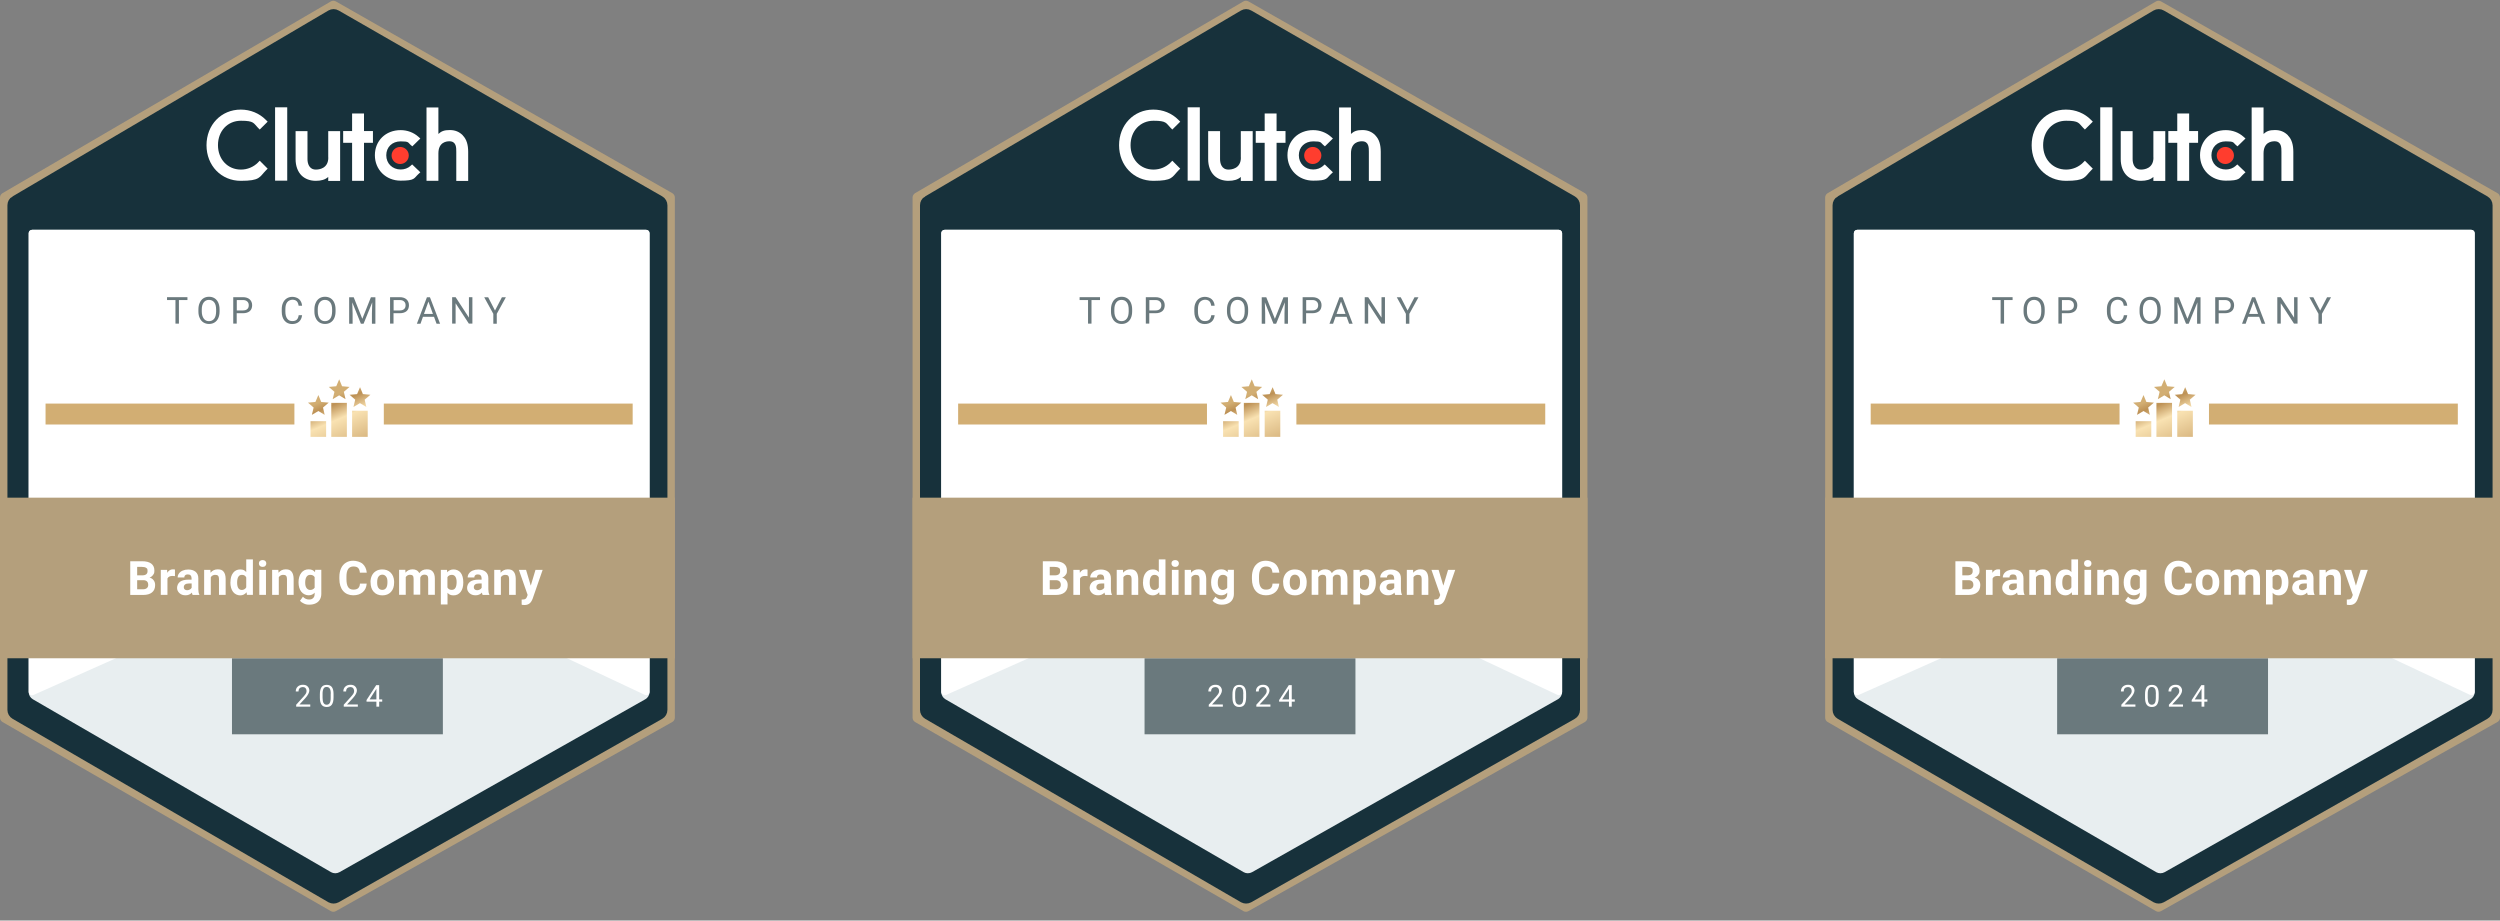 <svg xmlns="http://www.w3.org/2000/svg" width="239" height="88" viewBox="0 0 239 88" fill="none"><rect x="0" y="0" width="239" height="88" fill="#808080" stroke="none"/><g clip-path="url(#clip0_32_431)"><path d="M0.242 18.466L31.629 0.137C31.774 0.048 31.959 0.048 32.112 0.137L64.273 18.466C64.427 18.555 64.515 18.717 64.515 18.886V68.606C64.515 68.784 64.419 68.946 64.265 69.026L32.104 87.105C31.959 87.186 31.774 87.186 31.629 87.105L0.242 69.026C0.089 68.938 0 68.776 0 68.606V18.886C0 18.717 0.089 18.555 0.242 18.466Z" fill="#B49F7C"></path><path d="M1.452 19.209L31.645 1.438C31.798 1.349 31.983 1.349 32.129 1.438L63.064 19.209C63.217 19.298 63.306 19.46 63.306 19.63V67.863C63.306 68.041 63.209 68.203 63.064 68.283L32.129 85.821C31.975 85.901 31.798 85.901 31.645 85.821L1.452 68.283C1.298 68.194 1.21 68.033 1.21 67.863V19.621C1.21 19.452 1.298 19.29 1.452 19.201V19.209Z" fill="#17313B" stroke="#17313B"></path><path fill-rule="evenodd" clip-rule="evenodd" d="M26.298 17.271H27.459V10.259H26.298V17.271Z" fill="white"></path><path fill-rule="evenodd" clip-rule="evenodd" d="M31.387 15.057C31.387 16.132 30.475 16.212 30.201 16.212C29.524 16.212 29.395 15.582 29.395 15.211V12.537H28.258V15.211C28.258 15.873 28.467 16.423 28.838 16.786C29.169 17.109 29.661 17.287 30.185 17.287C30.709 17.287 31.096 17.174 31.379 16.915V17.295H32.516V12.537H31.379V15.066L31.387 15.057Z" fill="white"></path><path fill-rule="evenodd" clip-rule="evenodd" d="M34.798 10.849H33.661V12.529H32.806V13.652H33.661V17.287H34.798V13.652H35.653V12.529H34.798V10.849Z" fill="white"></path><path fill-rule="evenodd" clip-rule="evenodd" d="M39.242 15.865C38.992 16.083 38.661 16.204 38.306 16.204C37.516 16.204 36.927 15.631 36.927 14.847C36.927 14.064 37.492 13.514 38.306 13.514C39.12 13.514 38.992 13.628 39.249 13.846L39.419 13.991L40.185 13.24L39.992 13.07C39.54 12.666 38.935 12.44 38.298 12.44C36.87 12.44 35.838 13.45 35.838 14.839C35.838 16.229 36.903 17.271 38.298 17.271C39.693 17.271 39.556 17.045 39.999 16.641L40.185 16.471L39.403 15.72L39.225 15.873L39.242 15.865Z" fill="white"></path><path fill-rule="evenodd" clip-rule="evenodd" d="M44.241 12.933C43.911 12.61 43.532 12.432 42.999 12.432C42.467 12.432 42.193 12.545 41.911 12.804V10.275H40.774V17.287H41.911V14.662C41.911 13.587 42.685 13.506 42.959 13.506C43.637 13.506 43.62 14.136 43.62 14.516V17.295H44.758V14.524C44.758 13.862 44.612 13.312 44.241 12.949" fill="white"></path><path fill-rule="evenodd" clip-rule="evenodd" d="M38.258 14.048C38.709 14.048 39.08 14.411 39.08 14.864C39.08 15.316 38.709 15.679 38.258 15.679C37.806 15.679 37.435 15.316 37.435 14.864C37.435 14.411 37.806 14.048 38.258 14.048Z" fill="#FF3D2E"></path><path fill-rule="evenodd" clip-rule="evenodd" d="M24.669 15.534C24.234 15.97 23.645 16.212 23.032 16.212C21.766 16.212 20.838 15.227 20.838 13.878C20.838 12.529 21.758 11.543 23.032 11.543C24.306 11.543 24.226 11.778 24.661 12.214L24.83 12.384L25.588 11.632L25.419 11.463C24.79 10.825 23.935 10.477 23.016 10.477C21.145 10.477 19.742 11.939 19.742 13.886C19.742 15.833 21.153 17.287 23.016 17.287C24.879 17.287 24.79 16.931 25.419 16.293L25.588 16.124L24.83 15.364L24.653 15.542L24.669 15.534Z" fill="white"></path><path d="M3.064 21.972H61.773C61.951 21.972 62.096 22.117 62.096 22.295V66.151C62.096 66.442 61.943 66.708 61.685 66.853L32.451 83.381C32.201 83.518 31.895 83.518 31.653 83.381L3.145 66.853C2.895 66.708 2.742 66.442 2.742 66.151V22.295C2.742 22.117 2.887 21.972 3.064 21.972Z" fill="#E8EEF0"></path><path d="M3.064 21.972H61.773C61.951 21.972 62.096 22.117 62.096 22.295V66.135C62.096 66.369 61.854 66.53 61.636 66.425L33.548 53.21C33.338 53.113 33.088 53.105 32.879 53.21L3.194 66.442C2.984 66.538 2.742 66.377 2.742 66.143V22.295C2.742 22.117 2.887 21.972 3.064 21.972Z" fill="white"></path><path d="M17.919 28.685H17.105V30.939H16.774V28.685H15.968V28.41H17.919V28.685Z" fill="#6A797D"></path><path d="M20.992 29.759C20.992 30.01 20.951 30.22 20.871 30.406C20.79 30.591 20.669 30.729 20.516 30.826C20.363 30.923 20.185 30.971 19.984 30.971C19.782 30.971 19.613 30.923 19.451 30.826C19.298 30.729 19.177 30.591 19.097 30.406C19.008 30.228 18.968 30.018 18.968 29.776V29.59C18.968 29.347 19.008 29.129 19.097 28.943C19.177 28.758 19.298 28.612 19.451 28.515C19.605 28.418 19.782 28.37 19.984 28.37C20.185 28.37 20.363 28.418 20.516 28.515C20.669 28.612 20.79 28.758 20.871 28.943C20.951 29.129 20.992 29.347 20.992 29.59V29.751V29.759ZM20.661 29.598C20.661 29.299 20.605 29.065 20.484 28.911C20.363 28.75 20.193 28.669 19.976 28.669C19.758 28.669 19.597 28.75 19.476 28.911C19.355 29.073 19.29 29.291 19.29 29.582V29.767C19.29 30.058 19.355 30.284 19.476 30.454C19.597 30.624 19.766 30.704 19.976 30.704C20.185 30.704 20.355 30.624 20.476 30.47C20.596 30.317 20.653 30.09 20.661 29.8V29.614V29.598Z" fill="#6A797D"></path><path d="M22.629 29.953V30.939H22.298V28.41H23.226C23.5 28.41 23.718 28.483 23.871 28.62C24.024 28.758 24.105 28.951 24.105 29.178C24.105 29.404 24.032 29.614 23.879 29.743C23.726 29.872 23.508 29.945 23.218 29.945H22.621L22.629 29.953ZM22.629 29.678H23.226C23.403 29.678 23.54 29.638 23.637 29.549C23.734 29.468 23.782 29.347 23.782 29.186C23.782 29.024 23.734 28.911 23.637 28.822C23.54 28.733 23.411 28.685 23.25 28.685H22.637V29.678H22.629Z" fill="#6A797D"></path><path d="M28.879 30.139C28.846 30.406 28.75 30.616 28.58 30.761C28.411 30.906 28.193 30.979 27.919 30.979C27.645 30.979 27.379 30.874 27.201 30.656C27.024 30.446 26.935 30.155 26.935 29.8V29.557C26.935 29.323 26.976 29.113 27.064 28.935C27.145 28.758 27.266 28.62 27.419 28.523C27.572 28.427 27.75 28.378 27.951 28.378C28.153 28.378 28.435 28.451 28.596 28.604C28.758 28.758 28.855 28.96 28.879 29.226H28.548C28.516 29.024 28.459 28.879 28.363 28.79C28.266 28.701 28.129 28.653 27.959 28.653C27.79 28.653 27.58 28.733 27.459 28.887C27.338 29.04 27.282 29.267 27.282 29.557V29.8C27.282 30.074 27.338 30.293 27.451 30.454C27.564 30.616 27.726 30.696 27.935 30.696C28.145 30.696 28.258 30.656 28.363 30.567C28.459 30.486 28.524 30.341 28.556 30.131H28.887L28.879 30.139Z" fill="#6A797D"></path><path d="M32.08 29.759C32.08 30.01 32.04 30.22 31.959 30.406C31.879 30.591 31.758 30.729 31.605 30.826C31.451 30.923 31.274 30.971 31.072 30.971C30.871 30.971 30.701 30.923 30.54 30.826C30.387 30.729 30.266 30.591 30.185 30.406C30.096 30.228 30.056 30.018 30.056 29.776V29.59C30.056 29.347 30.096 29.129 30.185 28.943C30.266 28.758 30.387 28.612 30.54 28.515C30.693 28.418 30.871 28.37 31.072 28.37C31.274 28.37 31.451 28.418 31.605 28.515C31.758 28.612 31.879 28.758 31.959 28.943C32.04 29.129 32.08 29.347 32.08 29.59V29.751V29.759ZM31.75 29.598C31.75 29.299 31.693 29.065 31.572 28.911C31.451 28.75 31.282 28.669 31.064 28.669C30.846 28.669 30.685 28.75 30.564 28.911C30.443 29.073 30.379 29.291 30.379 29.582V29.767C30.379 30.058 30.443 30.284 30.564 30.454C30.685 30.624 30.855 30.704 31.064 30.704C31.274 30.704 31.443 30.624 31.564 30.47C31.685 30.317 31.742 30.09 31.75 29.8V29.614V29.598Z" fill="#6A797D"></path><path d="M33.814 28.418L34.637 30.478L35.459 28.418H35.887V30.947H35.556V29.961L35.588 28.903L34.758 30.947H34.5L33.677 28.903L33.709 29.961V30.947H33.379V28.418H33.806H33.814Z" fill="#6A797D"></path><path d="M37.62 29.953V30.939H37.29V28.41H38.217C38.492 28.41 38.709 28.483 38.862 28.62C39.016 28.758 39.096 28.951 39.096 29.178C39.096 29.404 39.024 29.614 38.87 29.743C38.717 29.872 38.499 29.945 38.209 29.945H37.612L37.62 29.953ZM37.62 29.678H38.217C38.395 29.678 38.532 29.638 38.629 29.549C38.725 29.468 38.774 29.347 38.774 29.186C38.774 29.024 38.725 28.911 38.629 28.822C38.532 28.733 38.403 28.685 38.242 28.685H37.629V29.678H37.62Z" fill="#6A797D"></path><path d="M41.491 30.284H40.435L40.201 30.947H39.854L40.814 28.418H41.104L42.072 30.947H41.733L41.491 30.284ZM40.532 30.01H41.387L40.959 28.83L40.532 30.01Z" fill="#6A797D"></path><path d="M45.153 30.939H44.822L43.556 28.992V30.939H43.225V28.41H43.556L44.83 30.365V28.41H45.161V30.939H45.153Z" fill="#6A797D"></path><path d="M47.322 29.687L47.983 28.418H48.362L47.491 30.002V30.947H47.161V30.002L46.29 28.418H46.669L47.322 29.687Z" fill="#6A797D"></path><path d="M22.177 62.928H42.338V70.198H22.177V62.928Z" fill="#6A797D"></path><path d="M0 47.579H64.515V62.928H0V47.579Z" fill="#B49F7C"></path><path d="M12.451 56.869V53.654H13.572C13.96 53.654 14.258 53.727 14.46 53.88C14.661 54.034 14.758 54.252 14.758 54.535C14.758 54.817 14.718 54.833 14.637 54.955C14.556 55.076 14.443 55.165 14.298 55.221C14.46 55.261 14.597 55.342 14.685 55.472C14.782 55.593 14.831 55.746 14.831 55.932C14.831 56.239 14.734 56.473 14.532 56.635C14.338 56.796 14.056 56.877 13.693 56.877H12.443L12.451 56.869ZM13.113 55.003H13.605C13.935 55.003 14.105 54.866 14.105 54.607C14.105 54.349 14.064 54.357 13.976 54.292C13.895 54.228 13.758 54.195 13.572 54.195H13.113V55.003ZM13.113 55.472V56.336H13.677C13.831 56.336 13.951 56.295 14.04 56.223C14.129 56.15 14.169 56.045 14.169 55.916C14.169 55.625 14.016 55.472 13.71 55.464H13.105L13.113 55.472Z" fill="white"></path><path d="M16.709 55.076C16.621 55.068 16.548 55.06 16.484 55.06C16.242 55.06 16.088 55.14 16.008 55.302V56.869H15.371V54.478H15.976L15.992 54.761C16.121 54.543 16.298 54.429 16.524 54.429C16.75 54.429 16.661 54.438 16.726 54.462V55.076H16.709Z" fill="white"></path><path d="M18.411 56.869C18.379 56.812 18.363 56.74 18.347 56.651C18.193 56.821 17.992 56.91 17.742 56.91C17.492 56.91 17.314 56.845 17.161 56.708C17.008 56.57 16.927 56.401 16.927 56.199C16.927 55.997 17.024 55.754 17.209 55.617C17.395 55.48 17.669 55.415 18.024 55.415H18.314V55.278C18.314 55.165 18.282 55.076 18.226 55.011C18.169 54.947 18.08 54.914 17.959 54.914C17.838 54.914 17.766 54.938 17.709 54.995C17.645 55.043 17.621 55.116 17.621 55.205H16.984C16.984 55.068 17.024 54.938 17.113 54.817C17.201 54.696 17.322 54.607 17.476 54.543C17.629 54.478 17.806 54.446 18 54.446C18.29 54.446 18.524 54.518 18.701 54.664C18.871 54.809 18.959 55.019 18.959 55.286V56.32C18.959 56.546 18.992 56.716 19.056 56.837V56.877H18.411V56.869ZM17.887 56.425C17.984 56.425 18.064 56.401 18.145 56.36C18.226 56.32 18.282 56.263 18.322 56.191V55.779H18.08C17.758 55.779 17.588 55.892 17.572 56.11V56.15C17.572 56.231 17.597 56.295 17.653 56.344C17.709 56.392 17.782 56.425 17.879 56.425H17.887Z" fill="white"></path><path d="M20.113 54.478L20.129 54.753C20.298 54.543 20.524 54.429 20.814 54.429C21.105 54.429 21.258 54.502 21.379 54.656C21.5 54.801 21.564 55.027 21.572 55.326V56.869H20.935V55.342C20.935 55.205 20.903 55.108 20.846 55.044C20.79 54.979 20.693 54.955 20.556 54.955C20.419 54.955 20.242 55.027 20.153 55.181V56.869H19.516V54.478H20.113Z" fill="white"></path><path d="M22.032 55.657C22.032 55.286 22.113 54.987 22.282 54.769C22.451 54.551 22.677 54.438 22.968 54.438C23.258 54.438 23.395 54.526 23.54 54.696V53.476H24.177V56.869H23.605L23.572 56.619C23.411 56.821 23.209 56.917 22.959 56.917C22.709 56.917 22.451 56.804 22.282 56.586C22.113 56.368 22.024 56.053 22.024 55.666L22.032 55.657ZM22.669 55.706C22.669 55.932 22.709 56.102 22.782 56.223C22.863 56.344 22.976 56.401 23.121 56.401C23.266 56.401 23.459 56.32 23.54 56.15V55.205C23.459 55.035 23.322 54.955 23.129 54.955C22.822 54.955 22.669 55.205 22.669 55.706Z" fill="white"></path><path d="M24.75 53.864C24.75 53.767 24.782 53.686 24.846 53.63C24.911 53.573 25 53.541 25.105 53.541C25.209 53.541 25.298 53.573 25.363 53.63C25.427 53.694 25.459 53.767 25.459 53.864C25.459 53.961 25.427 54.042 25.363 54.106C25.298 54.171 25.209 54.195 25.105 54.195C25 54.195 24.911 54.163 24.846 54.106C24.782 54.042 24.75 53.961 24.75 53.864ZM25.427 56.869H24.79V54.478H25.427V56.869Z" fill="white"></path><path d="M26.613 54.478L26.629 54.753C26.798 54.543 27.024 54.429 27.314 54.429C27.605 54.429 27.758 54.502 27.879 54.656C28 54.801 28.064 55.027 28.072 55.326V56.869H27.435V55.342C27.435 55.205 27.403 55.108 27.346 55.044C27.29 54.979 27.193 54.955 27.056 54.955C26.919 54.955 26.742 55.027 26.653 55.181V56.869H26.016V54.478H26.613Z" fill="white"></path><path d="M28.54 55.657C28.54 55.294 28.629 54.995 28.798 54.769C28.976 54.543 29.209 54.429 29.5 54.429C29.79 54.429 29.967 54.518 30.113 54.696L30.137 54.47H30.717V56.78C30.717 56.99 30.669 57.168 30.572 57.33C30.475 57.491 30.346 57.604 30.169 57.685C30 57.766 29.798 57.806 29.564 57.806C29.33 57.806 29.217 57.774 29.056 57.701C28.887 57.628 28.766 57.539 28.677 57.434L28.959 57.047C29.121 57.224 29.314 57.313 29.54 57.313C29.766 57.313 29.838 57.265 29.935 57.176C30.032 57.087 30.08 56.958 30.08 56.788V56.659C29.935 56.829 29.742 56.91 29.5 56.91C29.258 56.91 28.983 56.796 28.806 56.57C28.629 56.344 28.54 56.045 28.54 55.673V55.649V55.657ZM29.177 55.706C29.177 55.924 29.217 56.094 29.306 56.215C29.395 56.336 29.516 56.401 29.661 56.401C29.806 56.401 29.992 56.328 30.08 56.182V55.173C29.992 55.027 29.855 54.955 29.669 54.955C29.483 54.955 29.395 55.019 29.306 55.14C29.217 55.27 29.177 55.455 29.177 55.706Z" fill="white"></path><path d="M35.056 55.795C35.032 56.142 34.903 56.417 34.677 56.611C34.443 56.812 34.145 56.91 33.766 56.91C33.387 56.91 33.032 56.772 32.798 56.489C32.564 56.215 32.443 55.827 32.443 55.342V55.148C32.443 54.842 32.5 54.567 32.604 54.333C32.709 54.098 32.871 53.913 33.072 53.791C33.274 53.662 33.508 53.606 33.774 53.606C34.04 53.606 34.443 53.703 34.669 53.904C34.895 54.106 35.024 54.381 35.064 54.745H34.403C34.387 54.535 34.33 54.389 34.233 54.292C34.137 54.195 33.983 54.155 33.782 54.155C33.58 54.155 33.395 54.236 33.29 54.389C33.177 54.551 33.121 54.793 33.121 55.124V55.367C33.121 55.714 33.177 55.964 33.282 56.126C33.387 56.288 33.556 56.368 33.782 56.368C34.008 56.368 34.137 56.32 34.242 56.231C34.338 56.134 34.403 55.997 34.411 55.795H35.072H35.056Z" fill="white"></path><path d="M35.419 55.649C35.419 55.415 35.467 55.197 35.556 55.019C35.645 54.833 35.782 54.688 35.951 54.591C36.12 54.486 36.322 54.438 36.548 54.438C36.87 54.438 37.137 54.535 37.338 54.736C37.54 54.93 37.653 55.205 37.677 55.544V55.706C37.677 56.069 37.58 56.368 37.379 56.586C37.177 56.804 36.903 56.917 36.556 56.917C36.209 56.917 35.935 56.804 35.733 56.586C35.532 56.368 35.427 56.061 35.427 55.682V55.649H35.419ZM36.056 55.698C36.056 55.924 36.096 56.102 36.185 56.215C36.274 56.336 36.395 56.392 36.548 56.392C36.701 56.392 36.822 56.336 36.911 56.215C36.999 56.094 37.04 55.908 37.04 55.641C37.04 55.375 36.999 55.245 36.911 55.124C36.822 55.003 36.701 54.938 36.548 54.938C36.395 54.938 36.274 55.003 36.185 55.124C36.096 55.245 36.056 55.431 36.056 55.69V55.698Z" fill="white"></path><path d="M38.749 54.478L38.766 54.745C38.935 54.535 39.161 54.429 39.451 54.429C39.741 54.429 39.967 54.551 40.08 54.793C40.249 54.551 40.483 54.429 40.798 54.429C41.112 54.429 41.249 54.502 41.379 54.656C41.508 54.809 41.572 55.035 41.572 55.334V56.861H40.935V55.334C40.935 55.197 40.911 55.1 40.854 55.035C40.798 54.971 40.709 54.938 40.572 54.938C40.379 54.938 40.249 55.027 40.177 55.213V56.853H39.54V55.334C39.54 55.197 39.516 55.092 39.459 55.035C39.403 54.971 39.314 54.947 39.185 54.947C39.056 54.947 38.87 55.019 38.79 55.173V56.861H38.153V54.47H38.749V54.478Z" fill="white"></path><path d="M44.29 55.698C44.29 56.069 44.209 56.36 44.04 56.586C43.87 56.804 43.645 56.917 43.362 56.917C43.08 56.917 42.927 56.837 42.782 56.667V57.79H42.145V54.478H42.733L42.758 54.712C42.911 54.526 43.112 54.438 43.362 54.438C43.612 54.438 43.887 54.543 44.048 54.761C44.209 54.979 44.29 55.278 44.29 55.666V55.698ZM43.653 55.649C43.653 55.423 43.612 55.254 43.532 55.132C43.451 55.011 43.338 54.955 43.185 54.955C43.032 54.955 42.846 55.027 42.774 55.181V56.158C42.854 56.32 42.991 56.392 43.193 56.392C43.499 56.392 43.653 56.142 43.653 55.641V55.649Z" fill="white"></path><path d="M46.136 56.869C46.104 56.812 46.088 56.74 46.072 56.651C45.919 56.821 45.717 56.91 45.467 56.91C45.217 56.91 45.04 56.845 44.886 56.708C44.733 56.57 44.653 56.401 44.653 56.199C44.653 55.997 44.749 55.754 44.935 55.617C45.12 55.48 45.395 55.415 45.749 55.415H46.04V55.278C46.04 55.165 46.008 55.076 45.951 55.011C45.895 54.947 45.806 54.914 45.685 54.914C45.564 54.914 45.491 54.938 45.435 54.995C45.37 55.043 45.346 55.116 45.346 55.205H44.709C44.709 55.068 44.749 54.938 44.838 54.817C44.927 54.696 45.048 54.607 45.201 54.543C45.354 54.478 45.532 54.446 45.725 54.446C46.016 54.446 46.249 54.518 46.427 54.664C46.604 54.809 46.685 55.019 46.685 55.286V56.32C46.685 56.546 46.717 56.716 46.782 56.837V56.877H46.136V56.869ZM45.612 56.425C45.709 56.425 45.79 56.401 45.87 56.36C45.951 56.32 46.008 56.263 46.048 56.191V55.779H45.806C45.483 55.779 45.314 55.892 45.298 56.11V56.15C45.298 56.231 45.322 56.295 45.379 56.344C45.435 56.392 45.508 56.425 45.604 56.425H45.612Z" fill="white"></path><path d="M47.846 54.478L47.862 54.753C48.032 54.543 48.258 54.429 48.548 54.429C48.838 54.429 48.991 54.502 49.112 54.656C49.233 54.801 49.298 55.027 49.306 55.326V56.869H48.669V55.342C48.669 55.205 48.636 55.108 48.58 55.044C48.524 54.979 48.427 54.955 48.29 54.955C48.153 54.955 47.975 55.027 47.886 55.181V56.869H47.249V54.478H47.846Z" fill="white"></path><path d="M50.749 55.964L51.193 54.478H51.878L50.919 57.241L50.862 57.37C50.717 57.685 50.483 57.838 50.153 57.838C49.822 57.838 49.967 57.822 49.87 57.798V57.313H49.967C50.088 57.313 50.177 57.297 50.233 57.257C50.29 57.216 50.338 57.16 50.37 57.071L50.443 56.877L49.604 54.478H50.29L50.733 55.964H50.749Z" fill="white"></path><path d="M29.669 67.556H28.314V67.371L29.032 66.579C29.137 66.458 29.209 66.361 29.25 66.288C29.29 66.215 29.306 66.135 29.306 66.054C29.306 65.973 29.274 65.86 29.209 65.787C29.145 65.715 29.056 65.682 28.951 65.682C28.846 65.682 28.717 65.722 28.645 65.795C28.572 65.868 28.54 65.973 28.54 66.102H28.274C28.274 65.908 28.338 65.755 28.459 65.642C28.58 65.529 28.742 65.464 28.951 65.464C29.161 65.464 29.298 65.513 29.403 65.618C29.508 65.722 29.572 65.852 29.572 66.021C29.572 66.191 29.443 66.466 29.185 66.748L28.629 67.346H29.661V67.564L29.669 67.556Z" fill="white"></path><path d="M31.887 66.676C31.887 66.983 31.83 67.209 31.725 67.362C31.621 67.516 31.459 67.589 31.233 67.589C31.008 67.589 30.846 67.516 30.741 67.371C30.637 67.225 30.58 67.007 30.58 66.716V66.369C30.58 66.062 30.637 65.836 30.741 65.69C30.846 65.545 31.008 65.472 31.233 65.472C31.459 65.472 31.621 65.545 31.725 65.682C31.83 65.82 31.887 66.046 31.887 66.344V66.684V66.676ZM31.621 66.312C31.621 66.086 31.588 65.924 31.524 65.828C31.459 65.731 31.363 65.674 31.225 65.674C31.088 65.674 30.991 65.722 30.935 65.828C30.879 65.933 30.838 66.086 30.838 66.296V66.716C30.838 66.942 30.871 67.104 30.935 67.209C31 67.314 31.096 67.371 31.225 67.371C31.354 67.371 31.451 67.322 31.516 67.217C31.58 67.112 31.613 66.959 31.613 66.74V66.312H31.621Z" fill="white"></path><path d="M34.217 67.556H32.862V67.371L33.58 66.579C33.685 66.458 33.758 66.361 33.798 66.288C33.838 66.215 33.854 66.135 33.854 66.054C33.854 65.973 33.822 65.86 33.758 65.787C33.693 65.715 33.604 65.682 33.5 65.682C33.395 65.682 33.266 65.722 33.193 65.795C33.121 65.868 33.088 65.973 33.088 66.102H32.822C32.822 65.908 32.887 65.755 33.008 65.642C33.129 65.529 33.29 65.464 33.5 65.464C33.709 65.464 33.846 65.513 33.951 65.618C34.056 65.722 34.12 65.852 34.12 66.021C34.12 66.191 33.992 66.466 33.733 66.748L33.177 67.346H34.209V67.564L34.217 67.556Z" fill="white"></path><path d="M36.249 66.862H36.54V67.08H36.249V67.556H35.983V67.08H35.04V66.926L35.967 65.496H36.249V66.87V66.862ZM35.338 66.862H35.983V65.844L35.951 65.9L35.338 66.853V66.862Z" fill="white"></path><path d="M36.693 39.582H60.483" stroke="url(#paint0_linear_32_431)" stroke-width="2"></path><path d="M4.355 39.582H28.145" stroke="url(#paint1_linear_32_431)" stroke-width="2"></path><path d="M32.419 37.789L33.032 38.16L32.871 37.458L33.419 36.989L32.701 36.925L32.427 36.262L32.145 36.925L31.435 36.989L31.975 37.458L31.806 38.16L32.427 37.789H32.419ZM30.427 39.291L31.04 39.663L30.879 38.96L31.427 38.492L30.709 38.427L30.435 37.765L30.153 38.427L29.443 38.492L29.983 38.96L29.814 39.663L30.435 39.291H30.427ZM34.411 38.54L35.024 38.912L34.862 38.209L35.411 37.74L34.693 37.676L34.419 37.013L34.137 37.676L33.419 37.74L33.959 38.209L33.79 38.912L34.411 38.54ZM33.161 41.763H31.669V38.516H33.161V41.763ZM31.177 41.763H29.685V40.269H31.177V41.763ZM35.153 41.763H33.661V39.267H35.153V41.763Z" fill="url(#paint2_linear_32_431)"></path></g><g clip-path="url(#clip1_32_431)"><path d="M87.484 18.466L118.871 0.137C119.016 0.048 119.202 0.048 119.355 0.137L151.516 18.466C151.669 18.555 151.758 18.717 151.758 18.886V68.606C151.758 68.784 151.661 68.946 151.508 69.026L119.347 87.105C119.202 87.186 119.016 87.186 118.871 87.105L87.484 69.026C87.331 68.938 87.242 68.776 87.242 68.606V18.886C87.242 18.717 87.331 18.555 87.484 18.466Z" fill="#B49F7C"></path><path d="M88.694 19.209L118.887 1.438C119.04 1.349 119.226 1.349 119.371 1.438L150.306 19.209C150.459 19.298 150.548 19.46 150.548 19.63V67.863C150.548 68.041 150.451 68.203 150.306 68.283L119.371 85.821C119.218 85.901 119.04 85.901 118.887 85.821L88.694 68.283C88.541 68.194 88.452 68.033 88.452 67.863V19.621C88.452 19.452 88.541 19.29 88.694 19.201V19.209Z" fill="#17313B" stroke="#17313B"></path><path fill-rule="evenodd" clip-rule="evenodd" d="M113.54 17.271H114.702V10.259H113.54V17.271Z" fill="white"></path><path fill-rule="evenodd" clip-rule="evenodd" d="M118.629 15.057C118.629 16.132 117.718 16.212 117.444 16.212C116.766 16.212 116.637 15.582 116.637 15.211V12.537H115.5V15.211C115.5 15.873 115.71 16.423 116.081 16.786C116.411 17.109 116.903 17.287 117.427 17.287C117.952 17.287 118.339 17.174 118.621 16.915V17.295H119.758V12.537H118.621V15.066L118.629 15.057Z" fill="white"></path><path fill-rule="evenodd" clip-rule="evenodd" d="M122.04 10.849H120.903V12.529H120.048V13.652H120.903V17.287H122.04V13.652H122.895V12.529H122.04V10.849Z" fill="white"></path><path fill-rule="evenodd" clip-rule="evenodd" d="M126.484 15.865C126.234 16.083 125.903 16.204 125.548 16.204C124.758 16.204 124.169 15.631 124.169 14.847C124.169 14.064 124.734 13.514 125.548 13.514C126.363 13.514 126.234 13.628 126.492 13.846L126.661 13.991L127.427 13.24L127.234 13.07C126.782 12.666 126.177 12.44 125.54 12.44C124.113 12.44 123.081 13.45 123.081 14.839C123.081 16.229 124.145 17.271 125.54 17.271C126.935 17.271 126.798 17.045 127.242 16.641L127.427 16.471L126.645 15.72L126.468 15.873L126.484 15.865Z" fill="white"></path><path fill-rule="evenodd" clip-rule="evenodd" d="M131.484 12.933C131.153 12.61 130.774 12.432 130.242 12.432C129.71 12.432 129.435 12.545 129.153 12.804V10.275H128.016V17.287H129.153V14.662C129.153 13.587 129.927 13.506 130.201 13.506C130.879 13.506 130.863 14.136 130.863 14.516V17.295H132V14.524C132 13.862 131.855 13.312 131.484 12.949" fill="white"></path><path fill-rule="evenodd" clip-rule="evenodd" d="M125.5 14.048C125.952 14.048 126.323 14.411 126.323 14.864C126.323 15.316 125.952 15.679 125.5 15.679C125.048 15.679 124.677 15.316 124.677 14.864C124.677 14.411 125.048 14.048 125.5 14.048Z" fill="#FF3D2E"></path><path fill-rule="evenodd" clip-rule="evenodd" d="M111.911 15.534C111.476 15.97 110.887 16.212 110.274 16.212C109.008 16.212 108.081 15.227 108.081 13.878C108.081 12.529 109 11.543 110.274 11.543C111.548 11.543 111.468 11.778 111.903 12.214L112.073 12.384L112.831 11.632L112.661 11.463C112.032 10.825 111.178 10.477 110.258 10.477C108.387 10.477 106.984 11.939 106.984 13.886C106.984 15.833 108.395 17.287 110.258 17.287C112.121 17.287 112.032 16.931 112.661 16.293L112.831 16.124L112.073 15.364L111.895 15.542L111.911 15.534Z" fill="white"></path><path d="M90.307 21.972H149.016C149.193 21.972 149.338 22.117 149.338 22.295V66.151C149.338 66.442 149.185 66.708 148.927 66.853L119.694 83.381C119.444 83.518 119.137 83.518 118.895 83.381L90.388 66.853C90.138 66.708 89.984 66.442 89.984 66.151V22.295C89.984 22.117 90.129 21.972 90.307 21.972Z" fill="#E8EEF0"></path><path d="M90.307 21.972H149.016C149.193 21.972 149.338 22.117 149.338 22.295V66.135C149.338 66.369 149.096 66.53 148.879 66.425L120.79 53.21C120.581 53.113 120.331 53.105 120.121 53.21L90.436 66.442C90.226 66.538 89.984 66.377 89.984 66.143V22.295C89.984 22.117 90.129 21.972 90.307 21.972Z" fill="white"></path><path d="M105.161 28.685H104.347V30.939H104.016V28.685H103.21V28.41H105.161V28.685Z" fill="#6A797D"></path><path d="M108.234 29.759C108.234 30.01 108.194 30.22 108.113 30.406C108.032 30.591 107.911 30.729 107.758 30.826C107.605 30.923 107.428 30.971 107.226 30.971C107.024 30.971 106.855 30.923 106.694 30.826C106.541 30.729 106.42 30.591 106.339 30.406C106.25 30.228 106.21 30.018 106.21 29.776V29.59C106.21 29.347 106.25 29.129 106.339 28.943C106.42 28.758 106.541 28.612 106.694 28.515C106.847 28.418 107.024 28.37 107.226 28.37C107.428 28.37 107.605 28.418 107.758 28.515C107.911 28.612 108.032 28.758 108.113 28.943C108.194 29.129 108.234 29.347 108.234 29.59V29.751V29.759ZM107.903 29.598C107.903 29.299 107.847 29.065 107.726 28.911C107.605 28.75 107.436 28.669 107.218 28.669C107 28.669 106.839 28.75 106.718 28.911C106.597 29.073 106.532 29.291 106.532 29.582V29.767C106.532 30.058 106.597 30.284 106.718 30.454C106.839 30.624 107.008 30.704 107.218 30.704C107.428 30.704 107.597 30.624 107.718 30.47C107.839 30.317 107.895 30.09 107.903 29.8V29.614V29.598Z" fill="#6A797D"></path><path d="M109.871 29.953V30.939H109.54V28.41H110.468C110.742 28.41 110.96 28.483 111.113 28.62C111.266 28.758 111.347 28.951 111.347 29.178C111.347 29.404 111.274 29.614 111.121 29.743C110.968 29.872 110.75 29.945 110.46 29.945H109.863L109.871 29.953ZM109.871 29.678H110.468C110.645 29.678 110.782 29.638 110.879 29.549C110.976 29.468 111.024 29.347 111.024 29.186C111.024 29.024 110.976 28.911 110.879 28.822C110.782 28.733 110.653 28.685 110.492 28.685H109.879V29.678H109.871Z" fill="#6A797D"></path><path d="M116.121 30.139C116.089 30.406 115.992 30.616 115.823 30.761C115.653 30.906 115.436 30.979 115.161 30.979C114.887 30.979 114.621 30.874 114.444 30.656C114.266 30.446 114.178 30.155 114.178 29.8V29.557C114.178 29.323 114.218 29.113 114.307 28.935C114.387 28.758 114.508 28.62 114.661 28.523C114.815 28.427 114.992 28.378 115.194 28.378C115.395 28.378 115.677 28.451 115.839 28.604C116 28.758 116.097 28.96 116.121 29.226H115.79C115.758 29.024 115.702 28.879 115.605 28.79C115.508 28.701 115.371 28.653 115.202 28.653C115.032 28.653 114.823 28.733 114.702 28.887C114.581 29.04 114.524 29.267 114.524 29.557V29.8C114.524 30.074 114.581 30.293 114.694 30.454C114.807 30.616 114.968 30.696 115.177 30.696C115.387 30.696 115.5 30.656 115.605 30.567C115.702 30.486 115.766 30.341 115.798 30.131H116.129L116.121 30.139Z" fill="#6A797D"></path><path d="M119.323 29.759C119.323 30.01 119.282 30.22 119.202 30.406C119.121 30.591 119 30.729 118.847 30.826C118.694 30.923 118.516 30.971 118.315 30.971C118.113 30.971 117.944 30.923 117.782 30.826C117.629 30.729 117.508 30.591 117.427 30.406C117.339 30.228 117.298 30.018 117.298 29.776V29.59C117.298 29.347 117.339 29.129 117.427 28.943C117.508 28.758 117.629 28.612 117.782 28.515C117.936 28.418 118.113 28.37 118.315 28.37C118.516 28.37 118.694 28.418 118.847 28.515C119 28.612 119.121 28.758 119.202 28.943C119.282 29.129 119.323 29.347 119.323 29.59V29.751V29.759ZM118.992 29.598C118.992 29.299 118.936 29.065 118.815 28.911C118.694 28.75 118.524 28.669 118.306 28.669C118.089 28.669 117.927 28.75 117.806 28.911C117.686 29.073 117.621 29.291 117.621 29.582V29.767C117.621 30.058 117.686 30.284 117.806 30.454C117.927 30.624 118.097 30.704 118.306 30.704C118.516 30.704 118.686 30.624 118.806 30.47C118.927 30.317 118.984 30.09 118.992 29.8V29.614V29.598Z" fill="#6A797D"></path><path d="M121.056 28.418L121.879 30.478L122.702 28.418H123.129V30.947H122.798V29.961L122.831 28.903L122 30.947H121.742L120.919 28.903L120.952 29.961V30.947H120.621V28.418H121.048H121.056Z" fill="#6A797D"></path><path d="M124.863 29.953V30.939H124.532V28.41H125.46C125.734 28.41 125.952 28.483 126.105 28.62C126.258 28.758 126.339 28.951 126.339 29.178C126.339 29.404 126.266 29.614 126.113 29.743C125.96 29.872 125.742 29.945 125.452 29.945H124.855L124.863 29.953ZM124.863 29.678H125.46C125.637 29.678 125.774 29.638 125.871 29.549C125.968 29.468 126.016 29.347 126.016 29.186C126.016 29.024 125.968 28.911 125.871 28.822C125.774 28.733 125.645 28.685 125.484 28.685H124.871V29.678H124.863Z" fill="#6A797D"></path><path d="M128.734 30.284H127.677L127.443 30.947H127.097L128.056 28.418H128.347L129.314 30.947H128.976L128.734 30.284ZM127.774 30.01H128.629L128.202 28.83L127.774 30.01Z" fill="#6A797D"></path><path d="M132.395 30.939H132.064L130.798 28.992V30.939H130.468V28.41H130.798L132.072 30.365V28.41H132.403V30.939H132.395Z" fill="#6A797D"></path><path d="M134.564 29.687L135.226 28.418H135.605L134.734 30.002V30.947H134.403V30.002L133.532 28.418H133.911L134.564 29.687Z" fill="#6A797D"></path><path d="M109.419 62.928H129.581V70.198H109.419V62.928Z" fill="#6A797D"></path><path d="M87.242 47.579H151.758V62.928H87.242V47.579Z" fill="#B49F7C"></path><path d="M99.694 56.869V53.654H100.815C101.202 53.654 101.5 53.727 101.702 53.88C101.903 54.034 102 54.252 102 54.535C102 54.817 101.96 54.833 101.879 54.955C101.799 55.076 101.686 55.165 101.541 55.221C101.702 55.261 101.839 55.342 101.928 55.472C102.024 55.593 102.073 55.746 102.073 55.932C102.073 56.239 101.976 56.473 101.774 56.635C101.581 56.796 101.299 56.877 100.936 56.877H99.686L99.694 56.869ZM100.355 55.003H100.847C101.178 55.003 101.347 54.866 101.347 54.607C101.347 54.349 101.307 54.357 101.218 54.292C101.137 54.228 101 54.195 100.815 54.195H100.355V55.003ZM100.355 55.472V56.336H100.92C101.073 56.336 101.194 56.295 101.282 56.223C101.371 56.15 101.412 56.045 101.412 55.916C101.412 55.625 101.258 55.472 100.952 55.464H100.347L100.355 55.472Z" fill="white"></path><path d="M103.952 55.076C103.863 55.068 103.791 55.06 103.726 55.06C103.484 55.06 103.331 55.14 103.25 55.302V56.869H102.613V54.478H103.218L103.234 54.761C103.363 54.543 103.541 54.429 103.766 54.429C103.992 54.429 103.903 54.438 103.968 54.462V55.076H103.952Z" fill="white"></path><path d="M105.653 56.869C105.621 56.812 105.605 56.74 105.589 56.651C105.436 56.821 105.234 56.91 104.984 56.91C104.734 56.91 104.557 56.845 104.403 56.708C104.25 56.57 104.17 56.401 104.17 56.199C104.17 55.997 104.266 55.754 104.452 55.617C104.637 55.48 104.911 55.415 105.266 55.415H105.557V55.278C105.557 55.165 105.524 55.076 105.468 55.011C105.411 54.947 105.323 54.914 105.202 54.914C105.081 54.914 105.008 54.938 104.952 54.995C104.887 55.043 104.863 55.116 104.863 55.205H104.226C104.226 55.068 104.266 54.938 104.355 54.817C104.444 54.696 104.565 54.607 104.718 54.543C104.871 54.478 105.049 54.446 105.242 54.446C105.532 54.446 105.766 54.518 105.944 54.664C106.113 54.809 106.202 55.019 106.202 55.286V56.32C106.202 56.546 106.234 56.716 106.299 56.837V56.877H105.653V56.869ZM105.129 56.425C105.226 56.425 105.307 56.401 105.387 56.36C105.468 56.32 105.524 56.263 105.565 56.191V55.779H105.323C105 55.779 104.831 55.892 104.815 56.11V56.15C104.815 56.231 104.839 56.295 104.895 56.344C104.952 56.392 105.024 56.425 105.121 56.425H105.129Z" fill="white"></path><path d="M107.355 54.478L107.371 54.753C107.54 54.543 107.766 54.429 108.057 54.429C108.347 54.429 108.5 54.502 108.621 54.656C108.742 54.801 108.807 55.027 108.815 55.326V56.869H108.178V55.342C108.178 55.205 108.145 55.108 108.089 55.044C108.032 54.979 107.936 54.955 107.799 54.955C107.661 54.955 107.484 55.027 107.395 55.181V56.869H106.758V54.478H107.355Z" fill="white"></path><path d="M109.274 55.657C109.274 55.286 109.355 54.987 109.524 54.769C109.694 54.551 109.919 54.438 110.21 54.438C110.5 54.438 110.637 54.526 110.782 54.696V53.476H111.419V56.869H110.847L110.815 56.619C110.653 56.821 110.452 56.917 110.202 56.917C109.952 56.917 109.694 56.804 109.524 56.586C109.355 56.368 109.266 56.053 109.266 55.666L109.274 55.657ZM109.911 55.706C109.911 55.932 109.952 56.102 110.024 56.223C110.105 56.344 110.218 56.401 110.363 56.401C110.508 56.401 110.702 56.32 110.782 56.15V55.205C110.702 55.035 110.565 54.955 110.371 54.955C110.065 54.955 109.911 55.205 109.911 55.706Z" fill="white"></path><path d="M111.992 53.864C111.992 53.767 112.024 53.686 112.089 53.63C112.153 53.573 112.242 53.541 112.347 53.541C112.452 53.541 112.54 53.573 112.605 53.63C112.669 53.694 112.702 53.767 112.702 53.864C112.702 53.961 112.669 54.042 112.605 54.106C112.54 54.171 112.452 54.195 112.347 54.195C112.242 54.195 112.153 54.163 112.089 54.106C112.024 54.042 111.992 53.961 111.992 53.864ZM112.669 56.869H112.032V54.478H112.669V56.869Z" fill="white"></path><path d="M113.855 54.478L113.871 54.753C114.04 54.543 114.266 54.429 114.557 54.429C114.847 54.429 115 54.502 115.121 54.656C115.242 54.801 115.307 55.027 115.315 55.326V56.869H114.677V55.342C114.677 55.205 114.645 55.108 114.589 55.044C114.532 54.979 114.436 54.955 114.298 54.955C114.161 54.955 113.984 55.027 113.895 55.181V56.869H113.258V54.478H113.855Z" fill="white"></path><path d="M115.782 55.657C115.782 55.294 115.871 54.995 116.04 54.769C116.218 54.543 116.452 54.429 116.742 54.429C117.032 54.429 117.21 54.518 117.355 54.696L117.379 54.47H117.96V56.78C117.96 56.99 117.911 57.168 117.815 57.33C117.718 57.491 117.589 57.604 117.411 57.685C117.242 57.766 117.04 57.806 116.806 57.806C116.573 57.806 116.46 57.774 116.298 57.701C116.129 57.628 116.008 57.539 115.919 57.434L116.202 57.047C116.363 57.224 116.556 57.313 116.782 57.313C117.008 57.313 117.081 57.265 117.177 57.176C117.274 57.087 117.323 56.958 117.323 56.788V56.659C117.177 56.829 116.984 56.91 116.742 56.91C116.5 56.91 116.226 56.796 116.048 56.57C115.871 56.344 115.782 56.045 115.782 55.673V55.649V55.657ZM116.419 55.706C116.419 55.924 116.46 56.094 116.548 56.215C116.637 56.336 116.758 56.401 116.903 56.401C117.048 56.401 117.234 56.328 117.323 56.182V55.173C117.234 55.027 117.097 54.955 116.911 54.955C116.726 54.955 116.637 55.019 116.548 55.14C116.46 55.27 116.419 55.455 116.419 55.706Z" fill="white"></path><path d="M122.298 55.795C122.274 56.142 122.145 56.417 121.919 56.611C121.685 56.812 121.387 56.91 121.008 56.91C120.629 56.91 120.274 56.772 120.04 56.489C119.806 56.215 119.685 55.827 119.685 55.342V55.148C119.685 54.842 119.742 54.567 119.847 54.333C119.952 54.098 120.113 53.913 120.315 53.791C120.516 53.662 120.75 53.606 121.016 53.606C121.282 53.606 121.685 53.703 121.911 53.904C122.137 54.106 122.266 54.381 122.306 54.745H121.645C121.629 54.535 121.573 54.389 121.476 54.292C121.379 54.195 121.226 54.155 121.024 54.155C120.823 54.155 120.637 54.236 120.532 54.389C120.419 54.551 120.363 54.793 120.363 55.124V55.367C120.363 55.714 120.419 55.964 120.524 56.126C120.629 56.288 120.798 56.368 121.024 56.368C121.25 56.368 121.379 56.32 121.484 56.231C121.581 56.134 121.645 55.997 121.653 55.795H122.314H122.298Z" fill="white"></path><path d="M122.661 55.649C122.661 55.415 122.71 55.197 122.798 55.019C122.887 54.833 123.024 54.688 123.194 54.591C123.363 54.486 123.564 54.438 123.79 54.438C124.113 54.438 124.379 54.535 124.581 54.736C124.782 54.93 124.895 55.205 124.919 55.544V55.706C124.919 56.069 124.823 56.368 124.621 56.586C124.419 56.804 124.145 56.917 123.798 56.917C123.452 56.917 123.177 56.804 122.976 56.586C122.774 56.368 122.669 56.061 122.669 55.682V55.649H122.661ZM123.298 55.698C123.298 55.924 123.339 56.102 123.427 56.215C123.516 56.336 123.637 56.392 123.79 56.392C123.943 56.392 124.064 56.336 124.153 56.215C124.242 56.094 124.282 55.908 124.282 55.641C124.282 55.375 124.242 55.245 124.153 55.124C124.064 55.003 123.943 54.938 123.79 54.938C123.637 54.938 123.516 55.003 123.427 55.124C123.339 55.245 123.298 55.431 123.298 55.69V55.698Z" fill="white"></path><path d="M125.992 54.478L126.008 54.745C126.177 54.535 126.403 54.429 126.693 54.429C126.984 54.429 127.21 54.551 127.322 54.793C127.492 54.551 127.726 54.429 128.04 54.429C128.355 54.429 128.492 54.502 128.621 54.656C128.75 54.809 128.814 55.035 128.814 55.334V56.861H128.177V55.334C128.177 55.197 128.153 55.1 128.097 55.035C128.04 54.971 127.952 54.938 127.814 54.938C127.621 54.938 127.492 55.027 127.419 55.213V56.853H126.782V55.334C126.782 55.197 126.758 55.092 126.702 55.035C126.645 54.971 126.556 54.947 126.427 54.947C126.298 54.947 126.113 55.019 126.032 55.173V56.861H125.395V54.47H125.992V54.478Z" fill="white"></path><path d="M131.532 55.698C131.532 56.069 131.451 56.36 131.282 56.586C131.113 56.804 130.887 56.917 130.605 56.917C130.322 56.917 130.169 56.837 130.024 56.667V57.79H129.387V54.478H129.976L130 54.712C130.153 54.526 130.355 54.438 130.605 54.438C130.855 54.438 131.129 54.543 131.29 54.761C131.451 54.979 131.532 55.278 131.532 55.666V55.698ZM130.895 55.649C130.895 55.423 130.855 55.254 130.774 55.132C130.693 55.011 130.581 54.955 130.427 54.955C130.274 54.955 130.089 55.027 130.016 55.181V56.158C130.097 56.32 130.234 56.392 130.435 56.392C130.742 56.392 130.895 56.142 130.895 55.641V55.649Z" fill="white"></path><path d="M133.379 56.869C133.347 56.812 133.33 56.74 133.314 56.651C133.161 56.821 132.96 56.91 132.71 56.91C132.46 56.91 132.282 56.845 132.129 56.708C131.976 56.57 131.895 56.401 131.895 56.199C131.895 55.997 131.992 55.754 132.177 55.617C132.363 55.48 132.637 55.415 132.992 55.415H133.282V55.278C133.282 55.165 133.25 55.076 133.193 55.011C133.137 54.947 133.048 54.914 132.927 54.914C132.806 54.914 132.734 54.938 132.677 54.995C132.613 55.043 132.589 55.116 132.589 55.205H131.951C131.951 55.068 131.992 54.938 132.081 54.817C132.169 54.696 132.29 54.607 132.443 54.543C132.597 54.478 132.774 54.446 132.968 54.446C133.258 54.446 133.492 54.518 133.669 54.664C133.847 54.809 133.927 55.019 133.927 55.286V56.32C133.927 56.546 133.96 56.716 134.024 56.837V56.877H133.379V56.869ZM132.855 56.425C132.951 56.425 133.032 56.401 133.113 56.36C133.193 56.32 133.25 56.263 133.29 56.191V55.779H133.048C132.726 55.779 132.556 55.892 132.54 56.11V56.15C132.54 56.231 132.564 56.295 132.621 56.344C132.677 56.392 132.75 56.425 132.847 56.425H132.855Z" fill="white"></path><path d="M135.089 54.478L135.105 54.753C135.274 54.543 135.5 54.429 135.79 54.429C136.08 54.429 136.234 54.502 136.355 54.656C136.476 54.801 136.54 55.027 136.548 55.326V56.869H135.911V55.342C135.911 55.205 135.879 55.108 135.822 55.044C135.766 54.979 135.669 54.955 135.532 54.955C135.395 54.955 135.218 55.027 135.129 55.181V56.869H134.492V54.478H135.089Z" fill="white"></path><path d="M137.992 55.964L138.435 54.478H139.121L138.161 57.241L138.105 57.37C137.959 57.685 137.726 57.838 137.395 57.838C137.064 57.838 137.209 57.822 137.113 57.798V57.313H137.209C137.33 57.313 137.419 57.297 137.476 57.257C137.532 57.216 137.58 57.16 137.613 57.071L137.685 56.877L136.847 54.478H137.532L137.976 55.964H137.992Z" fill="white"></path><path d="M116.911 67.556H115.557V67.371L116.274 66.579C116.379 66.458 116.452 66.361 116.492 66.288C116.532 66.215 116.548 66.135 116.548 66.054C116.548 65.973 116.516 65.86 116.452 65.787C116.387 65.715 116.298 65.682 116.194 65.682C116.089 65.682 115.96 65.722 115.887 65.795C115.815 65.868 115.782 65.973 115.782 66.102H115.516C115.516 65.908 115.581 65.755 115.702 65.642C115.823 65.529 115.984 65.464 116.194 65.464C116.403 65.464 116.54 65.513 116.645 65.618C116.75 65.722 116.815 65.852 116.815 66.021C116.815 66.191 116.686 66.466 116.427 66.748L115.871 67.346H116.903V67.564L116.911 67.556Z" fill="white"></path><path d="M119.129 66.676C119.129 66.983 119.073 67.209 118.968 67.362C118.863 67.516 118.702 67.589 118.476 67.589C118.25 67.589 118.089 67.516 117.984 67.371C117.879 67.225 117.823 67.007 117.823 66.716V66.369C117.823 66.062 117.879 65.836 117.984 65.69C118.089 65.545 118.25 65.472 118.476 65.472C118.702 65.472 118.863 65.545 118.968 65.682C119.073 65.82 119.129 66.046 119.129 66.344V66.684V66.676ZM118.863 66.312C118.863 66.086 118.831 65.924 118.766 65.828C118.702 65.731 118.605 65.674 118.468 65.674C118.331 65.674 118.234 65.722 118.177 65.828C118.121 65.933 118.081 66.086 118.081 66.296V66.716C118.081 66.942 118.113 67.104 118.177 67.209C118.242 67.314 118.339 67.371 118.468 67.371C118.597 67.371 118.694 67.322 118.758 67.217C118.823 67.112 118.855 66.959 118.855 66.74V66.312H118.863Z" fill="white"></path><path d="M121.46 67.556H120.105V67.371L120.823 66.579C120.927 66.458 121 66.361 121.04 66.288C121.081 66.215 121.097 66.135 121.097 66.054C121.097 65.973 121.065 65.86 121 65.787C120.935 65.715 120.847 65.682 120.742 65.682C120.637 65.682 120.508 65.722 120.435 65.795C120.363 65.868 120.331 65.973 120.331 66.102H120.065C120.065 65.908 120.129 65.755 120.25 65.642C120.371 65.529 120.532 65.464 120.742 65.464C120.952 65.464 121.089 65.513 121.194 65.618C121.298 65.722 121.363 65.852 121.363 66.021C121.363 66.191 121.234 66.466 120.976 66.748L120.419 67.346H121.452V67.564L121.46 67.556Z" fill="white"></path><path d="M123.492 66.862H123.782V67.08H123.492V67.556H123.226V67.08H122.282V66.926L123.21 65.496H123.492V66.87V66.862ZM122.581 66.862H123.226V65.844L123.194 65.9L122.581 66.853V66.862Z" fill="white"></path><path d="M123.935 39.582H147.725" stroke="url(#paint3_linear_32_431)" stroke-width="2"></path><path d="M91.597 39.582H115.387" stroke="url(#paint4_linear_32_431)" stroke-width="2"></path><path d="M119.661 37.789L120.274 38.16L120.113 37.458L120.661 36.989L119.944 36.925L119.669 36.262L119.387 36.925L118.677 36.989L119.218 37.458L119.048 38.16L119.669 37.789H119.661ZM117.669 39.291L118.282 39.663L118.121 38.96L118.669 38.492L117.952 38.427L117.677 37.765L117.395 38.427L116.686 38.492L117.226 38.96L117.057 39.663L117.677 39.291H117.669ZM121.653 38.54L122.266 38.912L122.105 38.209L122.653 37.74L121.935 37.676L121.661 37.013L121.379 37.676L120.661 37.74L121.202 38.209L121.032 38.912L121.653 38.54ZM120.403 41.763H118.911V38.516H120.403V41.763ZM118.419 41.763H116.927V40.269H118.419V41.763ZM122.395 41.763H120.903V39.267H122.395V41.763Z" fill="url(#paint5_linear_32_431)"></path></g><g clip-path="url(#clip2_32_431)"><path d="M174.727 18.466L206.113 0.137C206.258 0.048 206.444 0.048 206.597 0.137L238.758 18.466C238.911 18.555 239 18.717 239 18.886V68.606C239 68.784 238.903 68.946 238.75 69.026L206.589 87.105C206.444 87.186 206.258 87.186 206.113 87.105L174.727 69.026C174.573 68.938 174.485 68.776 174.485 68.606V18.886C174.485 18.717 174.573 18.555 174.727 18.466Z" fill="#B49F7C"></path><path d="M175.936 19.209L206.129 1.438C206.283 1.349 206.468 1.349 206.613 1.438L237.548 19.209C237.702 19.298 237.79 19.46 237.79 19.63V67.863C237.79 68.041 237.694 68.203 237.548 68.283L206.613 85.821C206.46 85.901 206.283 85.901 206.129 85.821L175.936 68.283C175.783 68.194 175.694 68.033 175.694 67.863V19.621C175.694 19.452 175.783 19.29 175.936 19.201V19.209Z" fill="#17313B" stroke="#17313B"></path><path fill-rule="evenodd" clip-rule="evenodd" d="M200.783 17.271H201.944V10.259H200.783V17.271Z" fill="white"></path><path fill-rule="evenodd" clip-rule="evenodd" d="M205.871 15.057C205.871 16.132 204.96 16.212 204.686 16.212C204.008 16.212 203.879 15.582 203.879 15.211V12.537H202.742V15.211C202.742 15.873 202.952 16.423 203.323 16.786C203.654 17.109 204.146 17.287 204.67 17.287C205.194 17.287 205.581 17.174 205.863 16.915V17.295H207V12.537H205.863V15.066L205.871 15.057Z" fill="white"></path><path fill-rule="evenodd" clip-rule="evenodd" d="M209.283 10.849H208.146V12.529H207.291V13.652H208.146V17.287H209.283V13.652H210.137V12.529H209.283V10.849Z" fill="white"></path><path fill-rule="evenodd" clip-rule="evenodd" d="M213.726 15.865C213.476 16.083 213.145 16.204 212.791 16.204C212 16.204 211.412 15.631 211.412 14.847C211.412 14.064 211.976 13.514 212.791 13.514C213.605 13.514 213.476 13.628 213.734 13.846L213.904 13.991L214.67 13.24L214.476 13.07C214.024 12.666 213.42 12.44 212.783 12.44C211.355 12.44 210.323 13.45 210.323 14.839C210.323 16.229 211.387 17.271 212.783 17.271C214.178 17.271 214.041 17.045 214.484 16.641L214.67 16.471L213.887 15.72L213.71 15.873L213.726 15.865Z" fill="white"></path><path fill-rule="evenodd" clip-rule="evenodd" d="M218.726 12.933C218.395 12.61 218.016 12.432 217.484 12.432C216.952 12.432 216.678 12.545 216.395 12.804V10.275H215.258V17.287H216.395V14.662C216.395 13.587 217.17 13.506 217.444 13.506C218.121 13.506 218.105 14.136 218.105 14.516V17.295H219.242V14.524C219.242 13.862 219.097 13.312 218.726 12.949" fill="white"></path><path fill-rule="evenodd" clip-rule="evenodd" d="M212.742 14.048C213.194 14.048 213.565 14.411 213.565 14.864C213.565 15.316 213.194 15.679 212.742 15.679C212.291 15.679 211.92 15.316 211.92 14.864C211.92 14.411 212.291 14.048 212.742 14.048Z" fill="#FF3D2E"></path><path fill-rule="evenodd" clip-rule="evenodd" d="M199.154 15.534C198.718 15.97 198.13 16.212 197.517 16.212C196.251 16.212 195.323 15.227 195.323 13.878C195.323 12.529 196.242 11.543 197.517 11.543C198.791 11.543 198.71 11.778 199.146 12.214L199.315 12.384L200.073 11.632L199.904 11.463C199.275 10.825 198.42 10.477 197.501 10.477C195.63 10.477 194.226 11.939 194.226 13.886C194.226 15.833 195.638 17.287 197.501 17.287C199.363 17.287 199.275 16.931 199.904 16.293L200.073 16.124L199.315 15.364L199.138 15.542L199.154 15.534Z" fill="white"></path><path d="M177.549 21.972H236.258C236.436 21.972 236.581 22.117 236.581 22.295V66.151C236.581 66.442 236.427 66.708 236.169 66.853L206.936 83.381C206.686 83.518 206.379 83.518 206.137 83.381L177.63 66.853C177.38 66.708 177.227 66.442 177.227 66.151V22.295C177.227 22.117 177.372 21.972 177.549 21.972Z" fill="#E8EEF0"></path><path d="M177.549 21.972H236.258C236.436 21.972 236.581 22.117 236.581 22.295V66.135C236.581 66.369 236.339 66.53 236.121 66.425L208.033 53.21C207.823 53.113 207.573 53.105 207.363 53.21L177.678 66.442C177.468 66.538 177.227 66.377 177.227 66.143V22.295C177.227 22.117 177.372 21.972 177.549 21.972Z" fill="white"></path><path d="M192.404 28.685H191.589V30.939H191.259V28.685H190.452V28.41H192.404V28.685Z" fill="#6A797D"></path><path d="M195.476 29.759C195.476 30.01 195.436 30.22 195.355 30.406C195.275 30.591 195.154 30.729 195.001 30.826C194.847 30.923 194.67 30.971 194.468 30.971C194.267 30.971 194.097 30.923 193.936 30.826C193.783 30.729 193.662 30.591 193.581 30.406C193.493 30.228 193.452 30.018 193.452 29.776V29.59C193.452 29.347 193.493 29.129 193.581 28.943C193.662 28.758 193.783 28.612 193.936 28.515C194.089 28.418 194.267 28.37 194.468 28.37C194.67 28.37 194.847 28.418 195.001 28.515C195.154 28.612 195.275 28.758 195.355 28.943C195.436 29.129 195.476 29.347 195.476 29.59V29.751V29.759ZM195.146 29.598C195.146 29.299 195.089 29.065 194.968 28.911C194.847 28.75 194.678 28.669 194.46 28.669C194.242 28.669 194.081 28.75 193.96 28.911C193.839 29.073 193.775 29.291 193.775 29.582V29.767C193.775 30.058 193.839 30.284 193.96 30.454C194.081 30.624 194.251 30.704 194.46 30.704C194.67 30.704 194.839 30.624 194.96 30.47C195.081 30.317 195.138 30.09 195.146 29.8V29.614V29.598Z" fill="#6A797D"></path><path d="M197.113 29.953V30.939H196.783V28.41H197.71C197.984 28.41 198.202 28.483 198.355 28.62C198.509 28.758 198.589 28.951 198.589 29.178C198.589 29.404 198.517 29.614 198.363 29.743C198.21 29.872 197.992 29.945 197.702 29.945H197.105L197.113 29.953ZM197.113 29.678H197.71C197.888 29.678 198.025 29.638 198.121 29.549C198.218 29.468 198.267 29.347 198.267 29.186C198.267 29.024 198.218 28.911 198.121 28.822C198.025 28.733 197.896 28.685 197.734 28.685H197.121V29.678H197.113Z" fill="#6A797D"></path><path d="M203.363 30.139C203.331 30.406 203.234 30.616 203.065 30.761C202.896 30.906 202.678 30.979 202.404 30.979C202.129 30.979 201.863 30.874 201.686 30.656C201.509 30.446 201.42 30.155 201.42 29.8V29.557C201.42 29.323 201.46 29.113 201.549 28.935C201.629 28.758 201.75 28.62 201.904 28.523C202.057 28.427 202.234 28.378 202.436 28.378C202.638 28.378 202.92 28.451 203.081 28.604C203.242 28.758 203.339 28.96 203.363 29.226H203.033C203 29.024 202.944 28.879 202.847 28.79C202.75 28.701 202.613 28.653 202.444 28.653C202.275 28.653 202.065 28.733 201.944 28.887C201.823 29.04 201.767 29.267 201.767 29.557V29.8C201.767 30.074 201.823 30.293 201.936 30.454C202.049 30.616 202.21 30.696 202.42 30.696C202.629 30.696 202.742 30.656 202.847 30.567C202.944 30.486 203.009 30.341 203.041 30.131H203.371L203.363 30.139Z" fill="#6A797D"></path><path d="M206.565 29.759C206.565 30.01 206.525 30.22 206.444 30.406C206.363 30.591 206.242 30.729 206.089 30.826C205.936 30.923 205.758 30.971 205.557 30.971C205.355 30.971 205.186 30.923 205.025 30.826C204.871 30.729 204.75 30.591 204.67 30.406C204.581 30.228 204.541 30.018 204.541 29.776V29.59C204.541 29.347 204.581 29.129 204.67 28.943C204.75 28.758 204.871 28.612 205.025 28.515C205.178 28.418 205.355 28.37 205.557 28.37C205.758 28.37 205.936 28.418 206.089 28.515C206.242 28.612 206.363 28.758 206.444 28.943C206.525 29.129 206.565 29.347 206.565 29.59V29.751V29.759ZM206.234 29.598C206.234 29.299 206.178 29.065 206.057 28.911C205.936 28.75 205.767 28.669 205.549 28.669C205.331 28.669 205.17 28.75 205.049 28.911C204.928 29.073 204.863 29.291 204.863 29.582V29.767C204.863 30.058 204.928 30.284 205.049 30.454C205.17 30.624 205.339 30.704 205.549 30.704C205.758 30.704 205.928 30.624 206.049 30.47C206.17 30.317 206.226 30.09 206.234 29.8V29.614V29.598Z" fill="#6A797D"></path><path d="M208.299 28.418L209.121 30.478L209.944 28.418H210.371V30.947H210.041V29.961L210.073 28.903L209.242 30.947H208.984L208.162 28.903L208.194 29.961V30.947H207.863V28.418H208.291H208.299Z" fill="#6A797D"></path><path d="M212.105 29.953V30.939H211.775V28.41H212.702C212.976 28.41 213.194 28.483 213.347 28.62C213.5 28.758 213.581 28.951 213.581 29.178C213.581 29.404 213.508 29.614 213.355 29.743C213.202 29.872 212.984 29.945 212.694 29.945H212.097L212.105 29.953ZM212.105 29.678H212.702C212.879 29.678 213.016 29.638 213.113 29.549C213.21 29.468 213.258 29.347 213.258 29.186C213.258 29.024 213.21 28.911 213.113 28.822C213.016 28.733 212.887 28.685 212.726 28.685H212.113V29.678H212.105Z" fill="#6A797D"></path><path d="M215.976 30.284H214.92L214.686 30.947H214.339L215.299 28.418H215.589L216.557 30.947H216.218L215.976 30.284ZM215.016 30.01H215.871L215.444 28.83L215.016 30.01Z" fill="#6A797D"></path><path d="M219.637 30.939H219.307L218.041 28.992V30.939H217.71V28.41H218.041L219.315 30.365V28.41H219.645V30.939H219.637Z" fill="#6A797D"></path><path d="M221.807 29.687L222.468 28.418H222.847L221.976 30.002V30.947H221.645V30.002L220.774 28.418H221.153L221.807 29.687Z" fill="#6A797D"></path><path d="M196.662 62.928H216.823V70.198H196.662V62.928Z" fill="#6A797D"></path><path d="M174.485 47.579H239V62.928H174.485V47.579Z" fill="#B49F7C"></path><path d="M186.936 56.869V53.654H188.057C188.444 53.654 188.743 53.727 188.944 53.88C189.146 54.034 189.243 54.252 189.243 54.535C189.243 54.817 189.202 54.833 189.122 54.955C189.041 55.076 188.928 55.165 188.783 55.221C188.944 55.261 189.081 55.342 189.17 55.472C189.267 55.593 189.315 55.746 189.315 55.932C189.315 56.239 189.218 56.473 189.017 56.635C188.823 56.796 188.541 56.877 188.178 56.877H186.928L186.936 56.869ZM187.597 55.003H188.089C188.42 55.003 188.589 54.866 188.589 54.607C188.589 54.349 188.549 54.357 188.46 54.292C188.38 54.228 188.243 54.195 188.057 54.195H187.597V55.003ZM187.597 55.472V56.336H188.162C188.315 56.336 188.436 56.295 188.525 56.223C188.614 56.15 188.654 56.045 188.654 55.916C188.654 55.625 188.501 55.472 188.194 55.464H187.589L187.597 55.472Z" fill="white"></path><path d="M191.194 55.076C191.105 55.068 191.033 55.06 190.968 55.06C190.726 55.06 190.573 55.14 190.493 55.302V56.869H189.855V54.478H190.46L190.476 54.761C190.605 54.543 190.783 54.429 191.009 54.429C191.234 54.429 191.146 54.438 191.21 54.462V55.076H191.194Z" fill="white"></path><path d="M192.896 56.869C192.863 56.812 192.847 56.74 192.831 56.651C192.678 56.821 192.476 56.91 192.226 56.91C191.976 56.91 191.799 56.845 191.646 56.708C191.493 56.57 191.412 56.401 191.412 56.199C191.412 55.997 191.509 55.754 191.694 55.617C191.88 55.48 192.154 55.415 192.509 55.415H192.799V55.278C192.799 55.165 192.767 55.076 192.71 55.011C192.654 54.947 192.565 54.914 192.444 54.914C192.323 54.914 192.251 54.938 192.194 54.995C192.13 55.043 192.105 55.116 192.105 55.205H191.468C191.468 55.068 191.509 54.938 191.597 54.817C191.686 54.696 191.807 54.607 191.96 54.543C192.113 54.478 192.291 54.446 192.484 54.446C192.775 54.446 193.009 54.518 193.186 54.664C193.355 54.809 193.444 55.019 193.444 55.286V56.32C193.444 56.546 193.476 56.716 193.541 56.837V56.877H192.896V56.869ZM192.372 56.425C192.468 56.425 192.549 56.401 192.63 56.36C192.71 56.32 192.767 56.263 192.807 56.191V55.779H192.565C192.243 55.779 192.073 55.892 192.057 56.11V56.15C192.057 56.231 192.081 56.295 192.138 56.344C192.194 56.392 192.267 56.425 192.363 56.425H192.372Z" fill="white"></path><path d="M194.597 54.478L194.613 54.753C194.783 54.543 195.009 54.429 195.299 54.429C195.589 54.429 195.742 54.502 195.863 54.656C195.984 54.801 196.049 55.027 196.057 55.326V56.869H195.42V55.342C195.42 55.205 195.388 55.108 195.331 55.044C195.275 54.979 195.178 54.955 195.041 54.955C194.904 54.955 194.726 55.027 194.638 55.181V56.869H194.001V54.478H194.597Z" fill="white"></path><path d="M196.517 55.657C196.517 55.286 196.597 54.987 196.767 54.769C196.936 54.551 197.162 54.438 197.452 54.438C197.742 54.438 197.88 54.526 198.025 54.696V53.476H198.662V56.869H198.089L198.057 56.619C197.896 56.821 197.694 56.917 197.444 56.917C197.194 56.917 196.936 56.804 196.767 56.586C196.597 56.368 196.509 56.053 196.509 55.666L196.517 55.657ZM197.154 55.706C197.154 55.932 197.194 56.102 197.267 56.223C197.347 56.344 197.46 56.401 197.605 56.401C197.75 56.401 197.944 56.32 198.025 56.15V55.205C197.944 55.035 197.807 54.955 197.613 54.955C197.307 54.955 197.154 55.205 197.154 55.706Z" fill="white"></path><path d="M199.234 53.864C199.234 53.767 199.267 53.686 199.331 53.63C199.396 53.573 199.484 53.541 199.589 53.541C199.694 53.541 199.783 53.573 199.847 53.63C199.912 53.694 199.944 53.767 199.944 53.864C199.944 53.961 199.912 54.042 199.847 54.106C199.783 54.171 199.694 54.195 199.589 54.195C199.484 54.195 199.396 54.163 199.331 54.106C199.267 54.042 199.234 53.961 199.234 53.864ZM199.912 56.869H199.275V54.478H199.912V56.869Z" fill="white"></path><path d="M201.097 54.478L201.113 54.753C201.283 54.543 201.509 54.429 201.799 54.429C202.089 54.429 202.242 54.502 202.363 54.656C202.484 54.801 202.549 55.027 202.557 55.326V56.869H201.92V55.342C201.92 55.205 201.888 55.108 201.831 55.044C201.775 54.979 201.678 54.955 201.541 54.955C201.404 54.955 201.226 55.027 201.138 55.181V56.869H200.5V54.478H201.097Z" fill="white"></path><path d="M203.025 55.657C203.025 55.294 203.113 54.995 203.283 54.769C203.46 54.543 203.694 54.429 203.984 54.429C204.275 54.429 204.452 54.518 204.597 54.696L204.621 54.47H205.202V56.78C205.202 56.99 205.154 57.168 205.057 57.33C204.96 57.491 204.831 57.604 204.654 57.685C204.484 57.766 204.283 57.806 204.049 57.806C203.815 57.806 203.702 57.774 203.541 57.701C203.371 57.628 203.25 57.539 203.162 57.434L203.444 57.047C203.605 57.224 203.799 57.313 204.025 57.313C204.25 57.313 204.323 57.265 204.42 57.176C204.517 57.087 204.565 56.958 204.565 56.788V56.659C204.42 56.829 204.226 56.91 203.984 56.91C203.742 56.91 203.468 56.796 203.291 56.57C203.113 56.344 203.025 56.045 203.025 55.673V55.649V55.657ZM203.662 55.706C203.662 55.924 203.702 56.094 203.791 56.215C203.879 56.336 204 56.401 204.146 56.401C204.291 56.401 204.476 56.328 204.565 56.182V55.173C204.476 55.027 204.339 54.955 204.154 54.955C203.968 54.955 203.879 55.019 203.791 55.14C203.702 55.27 203.662 55.455 203.662 55.706Z" fill="white"></path><path d="M209.541 55.795C209.516 56.142 209.387 56.417 209.162 56.611C208.928 56.812 208.629 56.91 208.25 56.91C207.871 56.91 207.517 56.772 207.283 56.489C207.049 56.215 206.928 55.827 206.928 55.342V55.148C206.928 54.842 206.984 54.567 207.089 54.333C207.194 54.098 207.355 53.913 207.557 53.791C207.758 53.662 207.992 53.606 208.258 53.606C208.525 53.606 208.928 53.703 209.154 53.904C209.379 54.106 209.508 54.381 209.549 54.745H208.887C208.871 54.535 208.815 54.389 208.718 54.292C208.621 54.195 208.468 54.155 208.267 54.155C208.065 54.155 207.879 54.236 207.775 54.389C207.662 54.551 207.605 54.793 207.605 55.124V55.367C207.605 55.714 207.662 55.964 207.767 56.126C207.871 56.288 208.041 56.368 208.267 56.368C208.492 56.368 208.621 56.32 208.726 56.231C208.823 56.134 208.887 55.997 208.896 55.795H209.557H209.541Z" fill="white"></path><path d="M209.904 55.649C209.904 55.415 209.952 55.197 210.041 55.019C210.129 54.833 210.266 54.688 210.436 54.591C210.605 54.486 210.807 54.438 211.033 54.438C211.355 54.438 211.621 54.535 211.823 54.736C212.025 54.93 212.137 55.205 212.162 55.544V55.706C212.162 56.069 212.065 56.368 211.863 56.586C211.662 56.804 211.387 56.917 211.041 56.917C210.694 56.917 210.42 56.804 210.218 56.586C210.016 56.368 209.912 56.061 209.912 55.682V55.649H209.904ZM210.541 55.698C210.541 55.924 210.581 56.102 210.67 56.215C210.758 56.336 210.879 56.392 211.033 56.392C211.186 56.392 211.307 56.336 211.395 56.215C211.484 56.094 211.525 55.908 211.525 55.641C211.525 55.375 211.484 55.245 211.395 55.124C211.307 55.003 211.186 54.938 211.033 54.938C210.879 54.938 210.758 55.003 210.67 55.124C210.581 55.245 210.541 55.431 210.541 55.69V55.698Z" fill="white"></path><path d="M213.234 54.478L213.25 54.745C213.42 54.535 213.645 54.429 213.936 54.429C214.226 54.429 214.452 54.551 214.565 54.793C214.734 54.551 214.968 54.429 215.283 54.429C215.597 54.429 215.734 54.502 215.863 54.656C215.992 54.809 216.057 55.035 216.057 55.334V56.861H215.42V55.334C215.42 55.197 215.395 55.1 215.339 55.035C215.283 54.971 215.194 54.938 215.057 54.938C214.863 54.938 214.734 55.027 214.662 55.213V56.853H214.024V55.334C214.024 55.197 214 55.092 213.944 55.035C213.887 54.971 213.799 54.947 213.67 54.947C213.541 54.947 213.355 55.019 213.275 55.173V56.861H212.637V54.47H213.234V54.478Z" fill="white"></path><path d="M218.774 55.698C218.774 56.069 218.694 56.36 218.524 56.586C218.355 56.804 218.129 56.917 217.847 56.917C217.565 56.917 217.412 56.837 217.266 56.667V57.79H216.629V54.478H217.218L217.242 54.712C217.395 54.526 217.597 54.438 217.847 54.438C218.097 54.438 218.371 54.543 218.533 54.761C218.694 54.979 218.774 55.278 218.774 55.666V55.698ZM218.137 55.649C218.137 55.423 218.097 55.254 218.016 55.132C217.936 55.011 217.823 54.955 217.67 54.955C217.516 54.955 217.331 55.027 217.258 55.181V56.158C217.339 56.32 217.476 56.392 217.678 56.392C217.984 56.392 218.137 56.142 218.137 55.641V55.649Z" fill="white"></path><path d="M220.621 56.869C220.589 56.812 220.573 56.74 220.557 56.651C220.403 56.821 220.202 56.91 219.952 56.91C219.702 56.91 219.524 56.845 219.371 56.708C219.218 56.57 219.137 56.401 219.137 56.199C219.137 55.997 219.234 55.754 219.42 55.617C219.605 55.48 219.879 55.415 220.234 55.415H220.524V55.278C220.524 55.165 220.492 55.076 220.436 55.011C220.379 54.947 220.291 54.914 220.17 54.914C220.049 54.914 219.976 54.938 219.92 54.995C219.855 55.043 219.831 55.116 219.831 55.205H219.194C219.194 55.068 219.234 54.938 219.323 54.817C219.412 54.696 219.532 54.607 219.686 54.543C219.839 54.478 220.016 54.446 220.21 54.446C220.5 54.446 220.734 54.518 220.912 54.664C221.089 54.809 221.17 55.019 221.17 55.286V56.32C221.17 56.546 221.202 56.716 221.266 56.837V56.877H220.621V56.869ZM220.097 56.425C220.194 56.425 220.274 56.401 220.355 56.36C220.436 56.32 220.492 56.263 220.532 56.191V55.779H220.291C219.968 55.779 219.799 55.892 219.782 56.11V56.15C219.782 56.231 219.807 56.295 219.863 56.344C219.92 56.392 219.992 56.425 220.089 56.425H220.097Z" fill="white"></path><path d="M222.331 54.478L222.347 54.753C222.516 54.543 222.742 54.429 223.032 54.429C223.323 54.429 223.476 54.502 223.597 54.656C223.718 54.801 223.782 55.027 223.791 55.326V56.869H223.153V55.342C223.153 55.205 223.121 55.108 223.065 55.044C223.008 54.979 222.911 54.955 222.774 54.955C222.637 54.955 222.46 55.027 222.371 55.181V56.869H221.734V54.478H222.331Z" fill="white"></path><path d="M225.234 55.964L225.678 54.478H226.363L225.403 57.241L225.347 57.37C225.202 57.685 224.968 57.838 224.637 57.838C224.307 57.838 224.452 57.822 224.355 57.798V57.313H224.452C224.573 57.313 224.661 57.297 224.718 57.257C224.774 57.216 224.823 57.16 224.855 57.071L224.928 56.877L224.089 54.478H224.774L225.218 55.964H225.234Z" fill="white"></path><path d="M204.154 67.556H202.799V67.371L203.517 66.579C203.621 66.458 203.694 66.361 203.734 66.288C203.775 66.215 203.791 66.135 203.791 66.054C203.791 65.973 203.759 65.86 203.694 65.787C203.629 65.715 203.541 65.682 203.436 65.682C203.331 65.682 203.202 65.722 203.129 65.795C203.057 65.868 203.025 65.973 203.025 66.102H202.759C202.759 65.908 202.823 65.755 202.944 65.642C203.065 65.529 203.226 65.464 203.436 65.464C203.646 65.464 203.783 65.513 203.888 65.618C203.992 65.722 204.057 65.852 204.057 66.021C204.057 66.191 203.928 66.466 203.67 66.748L203.113 67.346H204.146V67.564L204.154 67.556Z" fill="white"></path><path d="M206.371 66.676C206.371 66.983 206.315 67.209 206.21 67.362C206.105 67.516 205.944 67.589 205.718 67.589C205.492 67.589 205.331 67.516 205.226 67.371C205.121 67.225 205.065 67.007 205.065 66.716V66.369C205.065 66.062 205.121 65.836 205.226 65.69C205.331 65.545 205.492 65.472 205.718 65.472C205.944 65.472 206.105 65.545 206.21 65.682C206.315 65.82 206.371 66.046 206.371 66.344V66.684V66.676ZM206.105 66.312C206.105 66.086 206.073 65.924 206.008 65.828C205.944 65.731 205.847 65.674 205.71 65.674C205.573 65.674 205.476 65.722 205.42 65.828C205.363 65.933 205.323 66.086 205.323 66.296V66.716C205.323 66.942 205.355 67.104 205.42 67.209C205.484 67.314 205.581 67.371 205.71 67.371C205.839 67.371 205.936 67.322 206 67.217C206.065 67.112 206.097 66.959 206.097 66.74V66.312H206.105Z" fill="white"></path><path d="M208.702 67.556H207.347V67.371L208.065 66.579C208.17 66.458 208.242 66.361 208.283 66.288C208.323 66.215 208.339 66.135 208.339 66.054C208.339 65.973 208.307 65.86 208.242 65.787C208.178 65.715 208.089 65.682 207.984 65.682C207.879 65.682 207.75 65.722 207.678 65.795C207.605 65.868 207.573 65.973 207.573 66.102H207.307C207.307 65.908 207.371 65.755 207.492 65.642C207.613 65.529 207.775 65.464 207.984 65.464C208.194 65.464 208.331 65.513 208.436 65.618C208.541 65.722 208.605 65.852 208.605 66.021C208.605 66.191 208.476 66.466 208.218 66.748L207.662 67.346H208.694V67.564L208.702 67.556Z" fill="white"></path><path d="M210.734 66.862H211.025V67.08H210.734V67.556H210.468V67.08H209.525V66.926L210.452 65.496H210.734V66.87V66.862ZM209.823 66.862H210.468V65.844L210.436 65.9L209.823 66.853V66.862Z" fill="white"></path><path d="M211.178 39.582H234.968" stroke="url(#paint6_linear_32_431)" stroke-width="2"></path><path d="M178.839 39.582H202.629" stroke="url(#paint7_linear_32_431)" stroke-width="2"></path><path d="M206.904 37.789L207.517 38.16L207.355 37.458L207.904 36.989L207.186 36.925L206.912 36.262L206.629 36.925L205.92 36.989L206.46 37.458L206.291 38.16L206.912 37.789H206.904ZM204.912 39.291L205.525 39.663L205.363 38.96L205.912 38.492L205.194 38.427L204.92 37.765L204.638 38.427L203.928 38.492L204.468 38.96L204.299 39.663L204.92 39.291H204.912ZM208.896 38.54L209.508 38.912L209.347 38.209L209.896 37.74L209.178 37.676L208.904 37.013L208.621 37.676L207.904 37.74L208.444 38.209L208.275 38.912L208.896 38.54ZM207.646 41.763H206.154V38.516H207.646V41.763ZM205.662 41.763H204.17V40.269H205.662V41.763ZM209.637 41.763H208.146V39.267H209.637V41.763Z" fill="url(#paint8_linear_32_431)"></path></g><defs><linearGradient id="paint0_linear_32_431" x1="nan" y1="nan" x2="nan" y2="nan" gradientUnits="userSpaceOnUse"><stop stop-color="#D2AE73"></stop><stop offset="0.1" stop-color="#BD9155"></stop><stop offset="0.3" stop-color="#F9E2B2"></stop><stop offset="1" stop-color="#BD9155"></stop></linearGradient><linearGradient id="paint1_linear_32_431" x1="nan" y1="nan" x2="nan" y2="nan" gradientUnits="userSpaceOnUse"><stop stop-color="#D2AE73"></stop><stop offset="0.1" stop-color="#BD9155"></stop><stop offset="0.3" stop-color="#F9E2B2"></stop><stop offset="1" stop-color="#BD9155"></stop></linearGradient><linearGradient id="paint2_linear_32_431" x1="31.774" y1="37.934" x2="34.629" y2="44.668" gradientUnits="userSpaceOnUse"><stop stop-color="#D2AE73"></stop><stop offset="0.1" stop-color="#BD9155"></stop><stop offset="0.3" stop-color="#F9E2B2"></stop><stop offset="1" stop-color="#BD9155"></stop></linearGradient><linearGradient id="paint3_linear_32_431" x1="nan" y1="nan" x2="nan" y2="nan" gradientUnits="userSpaceOnUse"><stop stop-color="#D2AE73"></stop><stop offset="0.1" stop-color="#BD9155"></stop><stop offset="0.3" stop-color="#F9E2B2"></stop><stop offset="1" stop-color="#BD9155"></stop></linearGradient><linearGradient id="paint4_linear_32_431" x1="nan" y1="nan" x2="nan" y2="nan" gradientUnits="userSpaceOnUse"><stop stop-color="#D2AE73"></stop><stop offset="0.1" stop-color="#BD9155"></stop><stop offset="0.3" stop-color="#F9E2B2"></stop><stop offset="1" stop-color="#BD9155"></stop></linearGradient><linearGradient id="paint5_linear_32_431" x1="119.016" y1="37.934" x2="121.871" y2="44.668" gradientUnits="userSpaceOnUse"><stop stop-color="#D2AE73"></stop><stop offset="0.1" stop-color="#BD9155"></stop><stop offset="0.3" stop-color="#F9E2B2"></stop><stop offset="1" stop-color="#BD9155"></stop></linearGradient><linearGradient id="paint6_linear_32_431" x1="nan" y1="nan" x2="nan" y2="nan" gradientUnits="userSpaceOnUse"><stop stop-color="#D2AE73"></stop><stop offset="0.1" stop-color="#BD9155"></stop><stop offset="0.3" stop-color="#F9E2B2"></stop><stop offset="1" stop-color="#BD9155"></stop></linearGradient><linearGradient id="paint7_linear_32_431" x1="nan" y1="nan" x2="nan" y2="nan" gradientUnits="userSpaceOnUse"><stop stop-color="#D2AE73"></stop><stop offset="0.1" stop-color="#BD9155"></stop><stop offset="0.3" stop-color="#F9E2B2"></stop><stop offset="1" stop-color="#BD9155"></stop></linearGradient><linearGradient id="paint8_linear_32_431" x1="206.258" y1="37.934" x2="209.113" y2="44.668" gradientUnits="userSpaceOnUse"><stop stop-color="#D2AE73"></stop><stop offset="0.1" stop-color="#BD9155"></stop><stop offset="0.3" stop-color="#F9E2B2"></stop><stop offset="1" stop-color="#BD9155"></stop></linearGradient><clipPath id="clip0_32_431"><rect width="64.515" height="87.242" fill="white"></rect></clipPath><clipPath id="clip1_32_431"><rect width="64.515" height="87.242" fill="white" transform="translate(87.242)"></rect></clipPath><clipPath id="clip2_32_431"><rect width="64.515" height="87.242" fill="white" transform="translate(174.485)"></rect></clipPath></defs></svg>